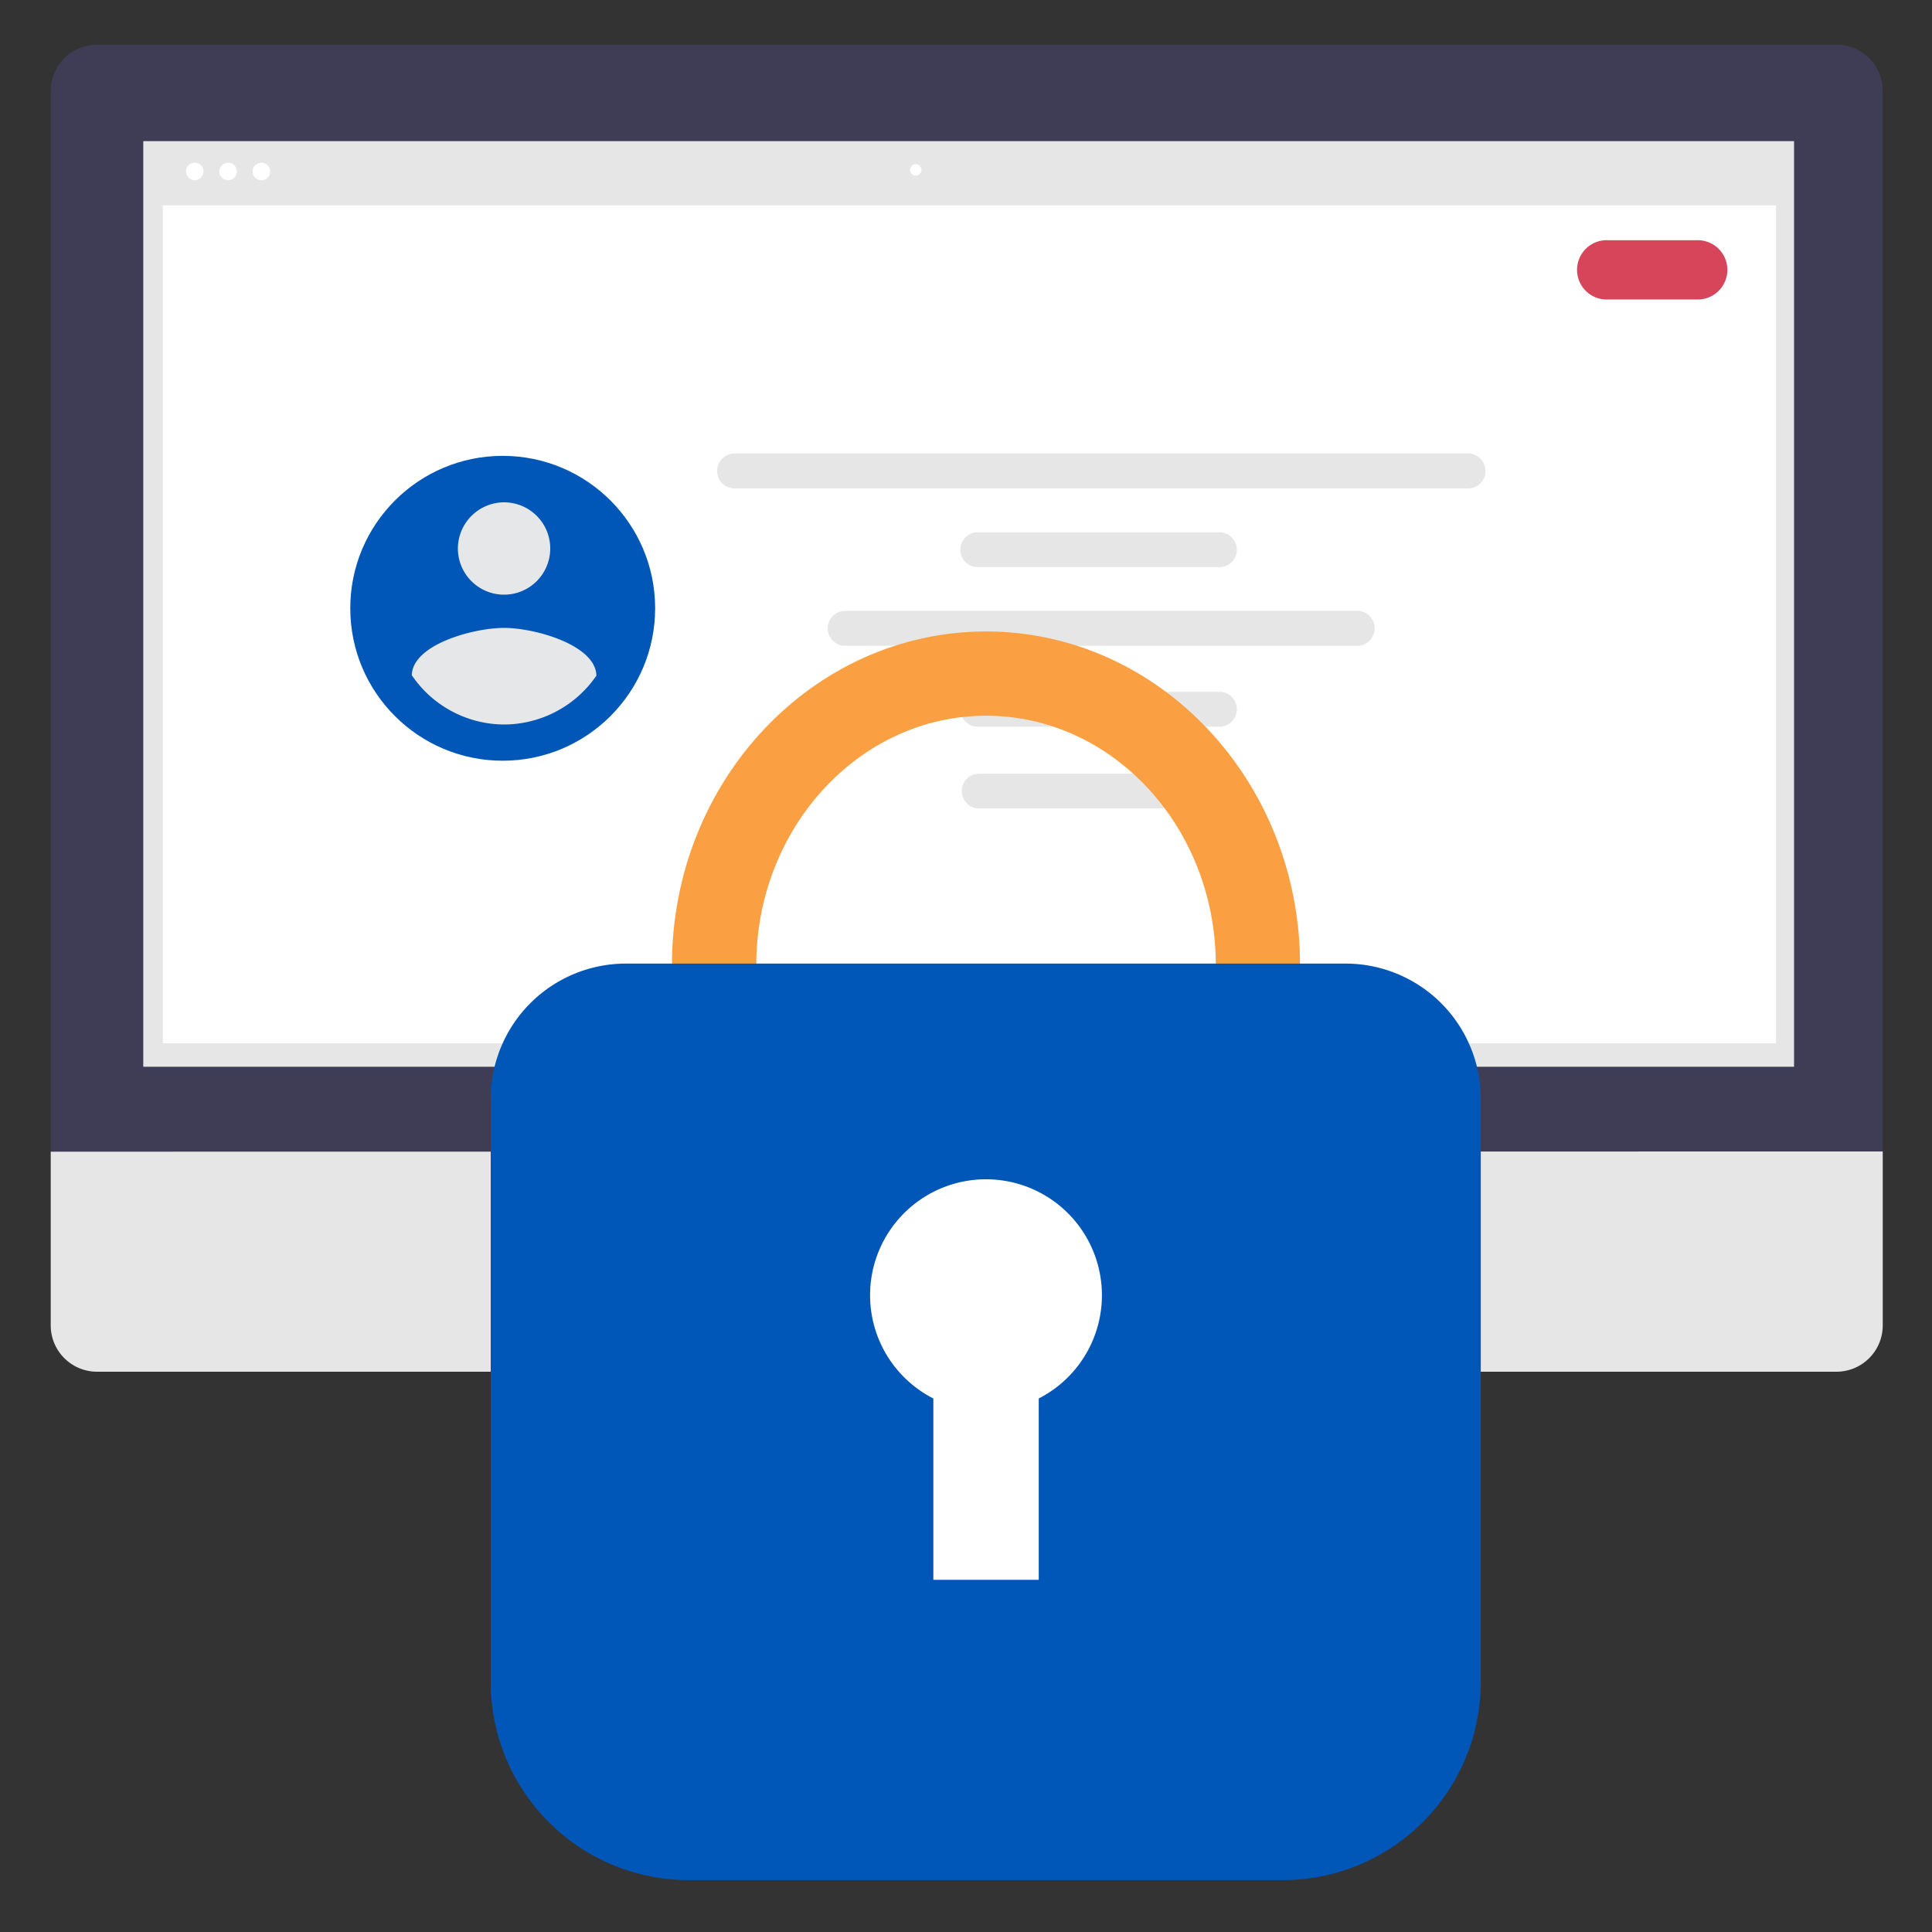 <svg xmlns="http://www.w3.org/2000/svg" viewBox="0 0 200 200"><rect x="0" y="0" width="200" height="200" fill="#333333" stroke="none"/><g id="Layer_4" data-name="Layer 4"><polygon points="123.43 159.14 76.32 159.14 77.92 138.38 121.84 138.38 123.43 159.14" style="fill:#e6e6e6"/><rect x="73.92" y="156.75" width="52.7" height="4.79" style="fill:#e6e6e6"/><path d="M190.11,4.63H10A4.79,4.79,0,0,0,5.25,9.42h0v109.8H194.9V9.42a4.78,4.78,0,0,0-4.79-4.79Z" style="fill:#3f3d56"/><path d="M5.25,119.22v18A4.8,4.8,0,0,0,10,142H190.11a4.79,4.79,0,0,0,4.79-4.8h0v-18Z" style="fill:#e6e6e6"/><rect x="14.83" y="14.61" width="170.89" height="95.82" style="fill:#e6e6e6"/><circle cx="100.28" cy="130.4" r="4.79" style="fill:#3f3d56"/><circle cx="20.16" cy="17.75" r="0.91" style="fill:#fff"/><circle cx="23.61" cy="17.75" r="0.91" style="fill:#fff"/><circle cx="27.06" cy="17.75" r="0.91" style="fill:#fff"/><rect x="16.86" y="21.26" width="167" height="86.74" style="fill:#fff"/><path d="M151.83,50.56H75.91a1.81,1.81,0,0,1,0-3.61h75.92a1.81,1.81,0,1,1,0,3.61Z" style="fill:#e6e6e6"/><path d="M126.36,58.71h-25a1.81,1.81,0,1,1,0-3.61h25a1.81,1.81,0,0,1,0,3.61Z" style="fill:#e6e6e6"/><path d="M126.36,75.23h-25a1.81,1.81,0,1,1,0-3.61h25a1.81,1.81,0,0,1,0,3.61Z" style="fill:#e6e6e6"/><path d="M126.36,83.69h-25a1.8,1.8,0,1,1,0-3.6h25a1.8,1.8,0,1,1,0,3.6Z" style="fill:#e6e6e6"/><path d="M140.36,66.85h-53a1.81,1.81,0,0,1,0-3.61h53a1.81,1.81,0,1,1,0,3.61Z" style="fill:#e6e6e6"/><path d="M175.57,31H166.5a3.07,3.07,0,1,1,0-6.13h9.07a3.07,3.07,0,1,1,0,6.13Z" style="fill:#d6455a"/><circle cx="52.04" cy="62.97" r="15.78" style="fill:#0057b8"/><circle cx="94.8" cy="17.59" r="0.59" style="fill:#fff"/><path d="M102.07,134.44c-17.92,0-32.51-15.49-32.51-34.54s14.59-34.53,32.51-34.53,32.51,15.49,32.51,34.53S120,134.44,102.07,134.44Zm0-60.35C89,74.09,78.29,85.67,78.29,99.9S89,125.71,102.07,125.71s23.79-11.57,23.79-25.81S115.19,74.09,102.07,74.09Z" style="fill:#fa9f42"/><path d="M132.86,194.63H71.28A20.51,20.51,0,0,1,50.8,174.15v-60.4a14,14,0,0,1,14-14h74.49a14,14,0,0,1,14,14v60.4A20.5,20.5,0,0,1,132.86,194.63Z" style="fill:#0057b8"/><path d="M114.07,134.09a12,12,0,1,0-17.45,10.68v18.77h10.91V144.77A12,12,0,0,0,114.07,134.09Z" style="fill:#fff"/><path d="M52.18,52a4.78,4.78,0,1,1-4.78,4.78h0A4.8,4.8,0,0,1,52.18,52Z" style="fill:#e6e7e8"/><path d="M52.18,75a11.6,11.6,0,0,1-9.55-5.1C42.7,66.72,49,65,52.18,65s9.48,1.76,9.56,4.94A11.63,11.63,0,0,1,52.18,75Z" style="fill:#e6e7e8"/></g></svg>